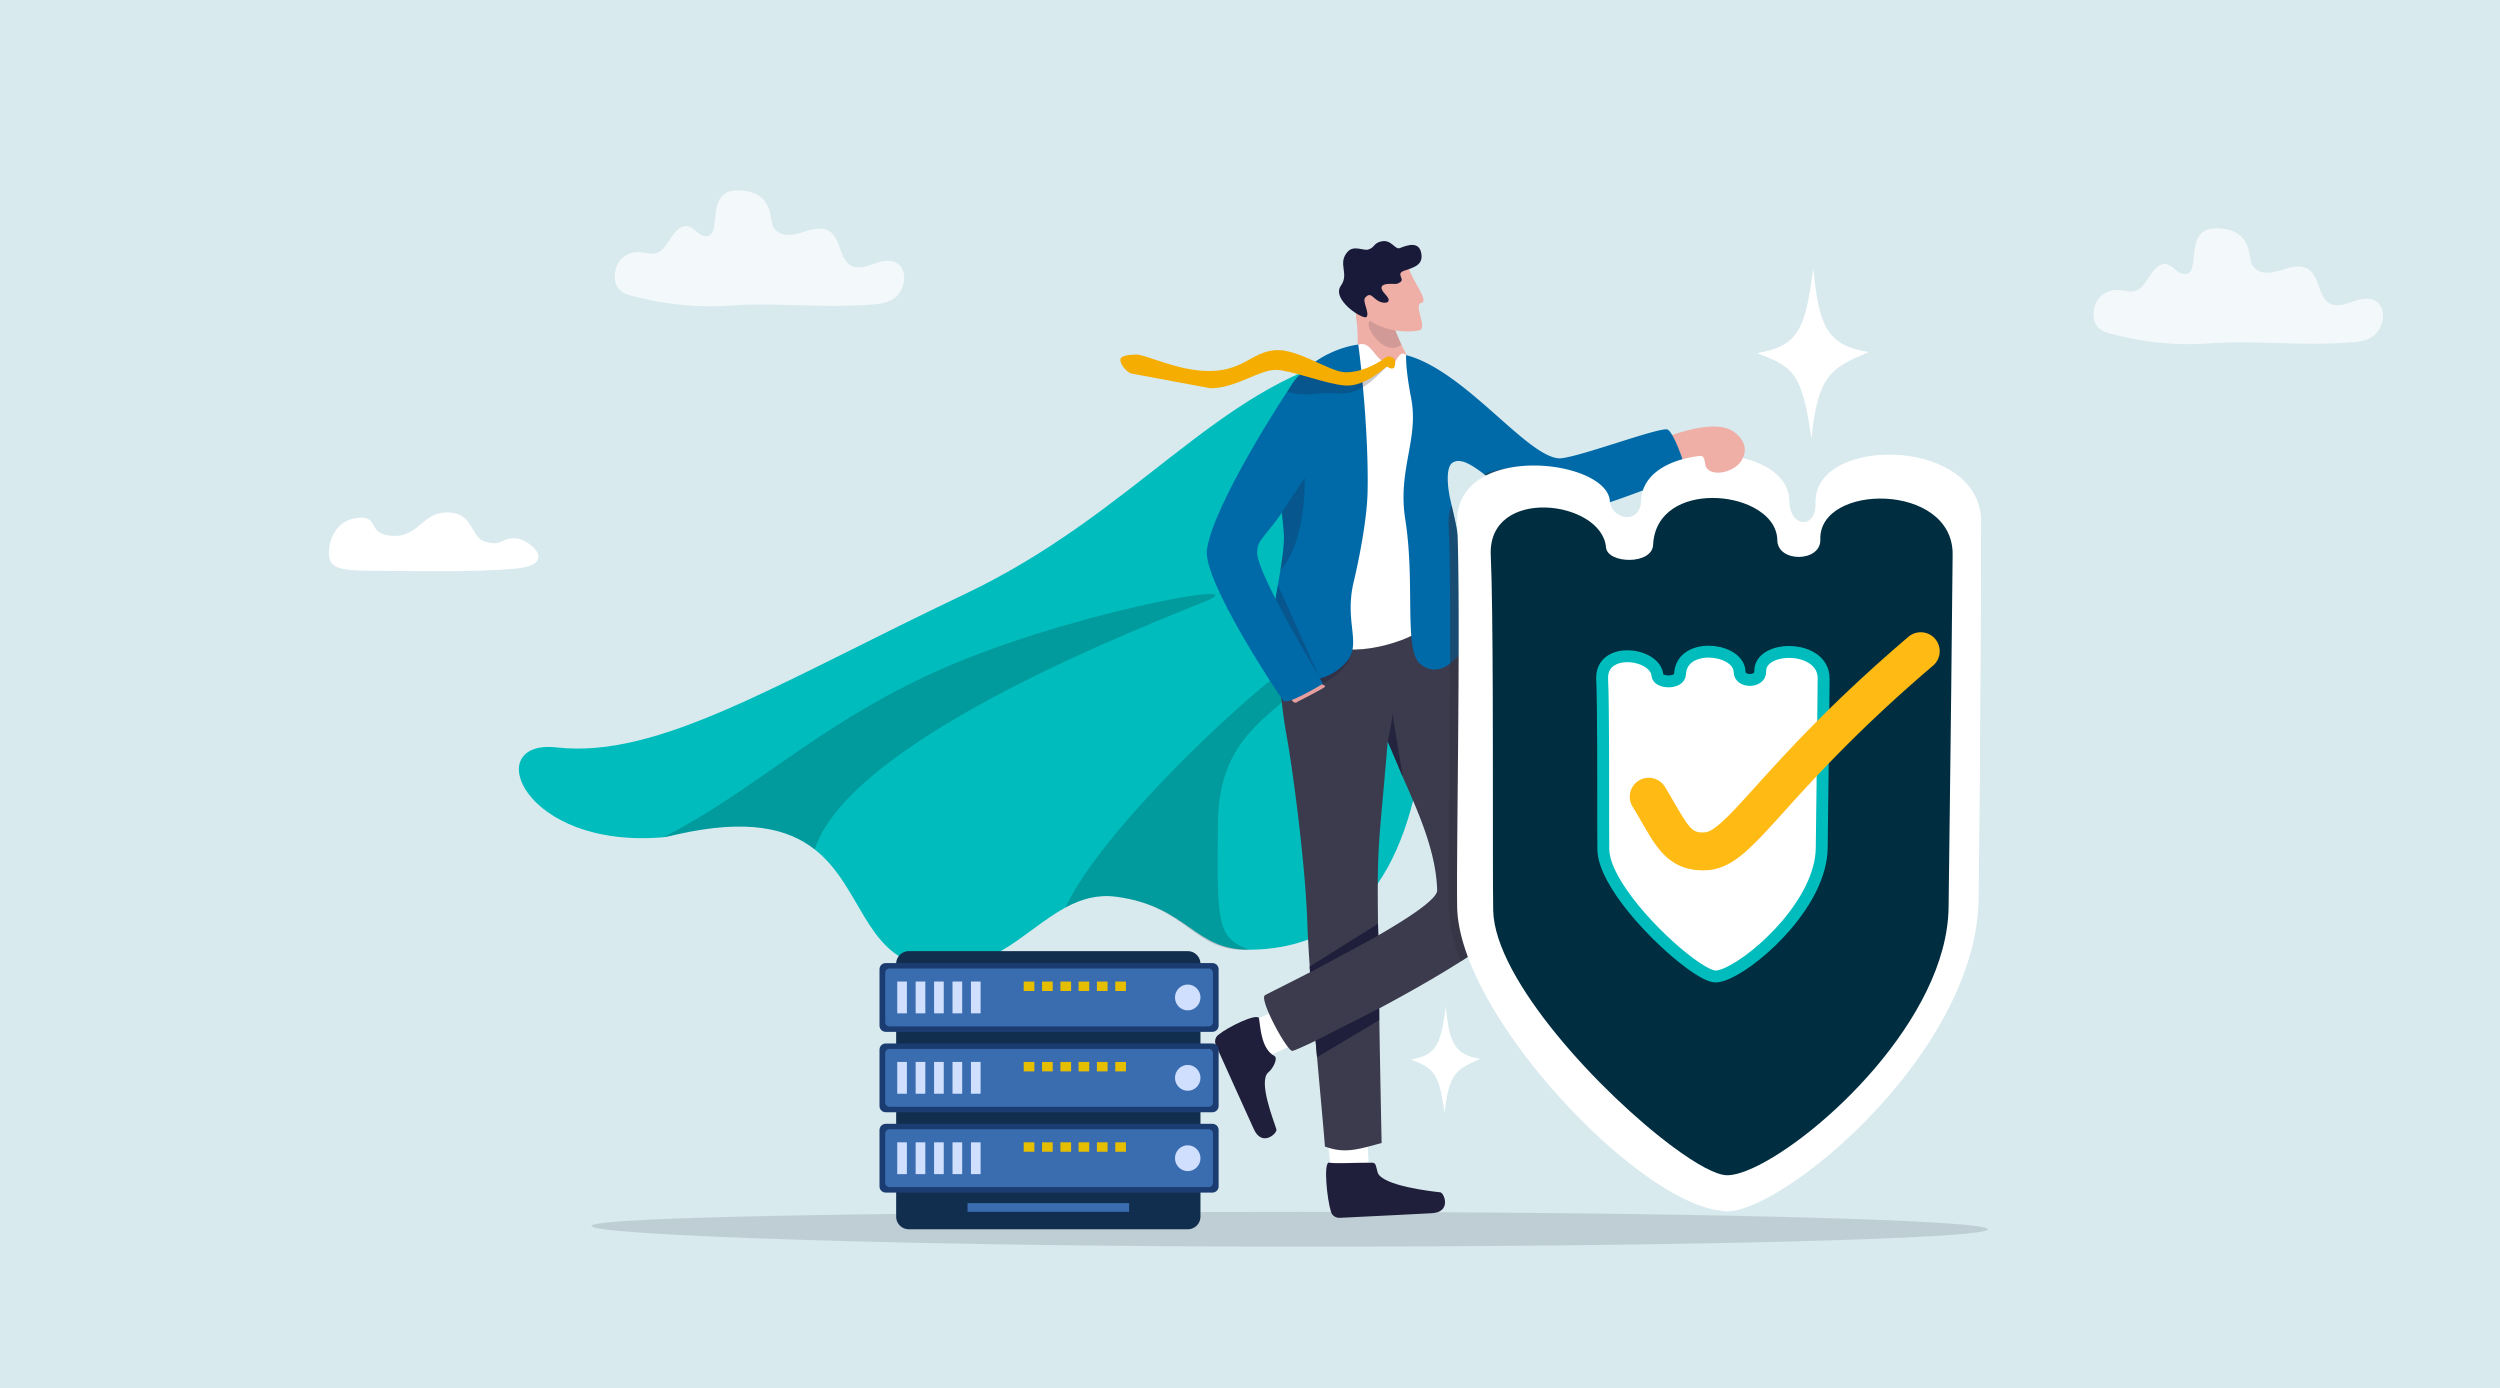 <?xml version="1.0" encoding="UTF-8"?> <svg xmlns="http://www.w3.org/2000/svg" width="670" height="372" fill="none" viewBox="0 0 670 372"><path fill="#D8EAEE" d="M670 0H0v372h670V0Z"></path><path fill="#32323F" d="M158.502 328.546c0 2.575 88.297 5.564 190.035 5.564 101.737 0 184.212-2.087 184.212-4.662 0-2.574-82.475-4.661-184.212-4.661-101.738 0-190.035 1.185-190.035 3.759Z" opacity=".15"></path><path fill="#00BCBC" d="M334.724 254.528c-14.763.088-16.412-11.671-35.594-14.208-5.074-.67-9.432.653-13.537 2.872-11.419 6.168-20.909 19.236-38.554 15.505-15.277-3.231-16.356-21.373-28.713-31.069-7.051-5.532-17.774-8.316-36.898-4.01-1.238.278-2.429.665-3.629.767-37.884 3.243-49.126-26.38-28.618-24.073 27.346 3.076 58.971-17.154 109.43-41.118 45.462-21.592 67.28-55.212 103.682-63.908l23.65 15.051s-1.245 54.977-3.487 80.798c-2.242 25.819-9.916 63.168-47.732 63.393Z"></path><path fill="#070716" d="M323.328 161.02c-13.492 5.675-95.024 36.373-105.002 66.608-7.051-5.532-17.774-8.316-36.898-4.01-1.238.278-2.447.535-3.629.767 24.316-12.433 40.138-29.056 70.962-43.475 34.561-16.165 89.068-25.988 74.567-19.89Zm11.396 93.508c-14.735.918-16.412-11.671-35.594-14.208-5.074-.67-9.432.654-13.537 2.872 11.784-25.985 73.66-80.321 68.834-67.746-5.603 14.597-27.664 16.549-28.013 44.612-.348 28.064-.12 31.237 8.31 34.47Z" opacity=".19"></path><path fill="#fff" d="M470.879 94.62c11.358-1.78 12.98-6.9 15.088-22.765 1.472 15.054 3.35 20.762 14.899 22.478-10.074 4.293-13.614 5.851-15.41 23.25-2.482-17.621-4.694-19.18-14.577-22.963Zm-92.832 189.329c7.098-1.113 8.112-4.311 9.429-14.226.92 9.407 2.094 12.974 9.311 14.047-6.295 2.682-8.508 3.656-9.63 14.529-1.551-11.012-2.934-11.986-9.11-14.35Z"></path><path fill="#EFAEA6" d="M363.524 85.797c.754 3.72-.206 13.527 1.409 17.373l9.522-1.021s9.226-1.118 7.031-2.56c-2.933-1.927-1.737-.901-3.109-2.376-.833-.895-1.831-2.764-2.782-4.828-1.287-2.796-2.489-5.947-3.06-7.495-.223-.605-.352-.966-.352-.966l-.083-.743-6.047-6.855s-3.357 5.39-2.529 9.471Z"></path><path fill="#1F1F3B" d="M375.595 92.385c-1.287-2.796-2.489-5.947-3.06-7.495l-2.355-.194s-2.871.543-3.344 1.808c-.713 1.91 4.559 9.214 8.759 5.881Z" opacity=".14"></path><path fill="#EFAEA6" d="M440.705 119.362c3.118-1.039 18.08-8.104 24.107-3.532 6.026 4.572 1.039 10.183-3.118 11.014-4.156.831-5.403-4.364-8.728-3.325-6.055 1.892-8.728 3.117-8.728 3.117l-3.533-7.274Z"></path><path fill="#fff" d="M338.39 283.53c3.593-1.215 12.173-5.443 12.173-5.443l-4.048-9.752-12.827 6.473-1.259 8.241 5.961.481Z"></path><path fill="#1F1F3B" d="M341.565 283.021c.98.53-.344 3.312-1.616 4.342-2.912 2.356 1.553 13.26 2.125 15.304.296 1.055-3.832 4.855-6.047-.056-1.915-4.247-8.097-17.83-10.164-22.49-.433-.974-.194-2.106.592-2.747 2.808-2.288 10.238-5.8 10.933-4.554.409 1.92.437 8.178 4.177 10.201Z"></path><path fill="#fff" d="M366.835 315.95c.174-3.789-.648-13.319-.648-13.319l-10.556.235 1.371 14.301 7.219 4.163 2.614-5.38Z"></path><path fill="#1F1F3B" d="M367.73 311.601c1.137.002.997 1.061 1.489 2.621 1.125 3.572 14.646 5.095 16.757 5.31 1.09.111 3.113 5.343-2.268 5.608-4.653.23-19.555 1.019-24.648 1.239-1.065.046-2.031-.59-2.34-1.556-1.099-3.45-2.026-13.049-.612-13.24 1.936.32 6.442.009 11.622.018Z"></path><path fill="#3B3B4D" d="M391.614 174.579c-1.169-4.826-2.201-9.126-2.985-12.561-.433-1.894-.79-3.525-1.055-4.838 0 0-4.044-.612-9.704-1.058-13.106-1.034-34.877-1.179-35.175 9.219a51.26 51.26 0 0 0 .13 5.53c.176 2.298.179 4.435.198 6.779.033 3.83.1 8.202 1.013 14.703.239 1.696.533 3.537.901 5.551 1.379 7.554 4.885 33.104 5.429 49.436.118 3.556.391 8.145.753 13.208-6.556 3.38-11.584 5.848-12.115 6.186-1.64 1.043 5.79 14.761 7.318 14.906.295.028 2.649-.992 6.266-2.721 1.131 13.134 2.297 25.264 2.487 28.352 5.122 1.851 8.168.986 15.202-.944 0 0-.357-16.502-.666-36.058 7.346-3.922 15.254-8.384 21.832-12.575 8.017-5.112 14.056-9.823 14.682-12.666 1.391-6.323-8.437-45.449-14.511-70.449Zm-22.276 76.126-.036-3.275c-.241-22.332.225-20.121 2.605-48.723l.004.004c.055.128 1.234 2.827 2.966 6.986 3.707 8.873 9.981 21.127 10.286 32.889.059 2.276-7.113 7.096-15.825 12.119Z"></path><path fill="#1F1F3B" d="M367.54 190.808s.004.008.008.023c.076-.055.109-.08.117-.089-.021.004-.125.066-.125.066Z" opacity=".46"></path><path fill="#1F1F3B" d="m371.908 198.707.002.004a983 983 0 0 1 4.049 9.529l-2.786-17.025s.125 1.021-1.265 7.492Z" opacity=".79"></path><path fill="#1F1F3B" d="M343.504 187.922c.359-.103 17.046-4.713 18.813-13.22 0 0-14.621 2.159-19.293 2.949.032 3.829.199 8.119.48 10.271Z" opacity=".35"></path><path fill="#fff" d="M364.018 92.356c3.737-1.254 4.493 4.927 8.342 4.989 2.033.032 1.532-.81 2.43-1.79.553-.604 1.065-1.275 2.053-.39 20.097 17.996 3.408 67.548 6.023 70.772 2.14 2.636-13.487 9.649-23.687 7.851-13.988-2.466-14.068-17.306-13.844-20.156.223-2.849 6.123-51.407 6.123-51.407s6.754-4.081 12.56-9.868Z"></path><path fill="#0069A8" d="M451.581 127.398c-1.173.146-7.073 2.504-13.719 4.936-2.83 1.038-5.795 2.089-8.587 2.987-4.836 1.561-9.155 2.667-11.36 2.467-8.103-.731-14.924-6.768-20.214-10.743-3.449-2.597-6.247-4.313-8.326-3.112-1.921 1.114-1.503 6.189-.735 9.731.12.549.243 1.093.365 1.629.511 2.251 1.016 4.357 1.31 6.007.885 4.992 6.104 25.114 1.299 33.279-.069.12-.141.238-.217.354a7.288 7.288 0 0 1-.615.826c-.734.851-1.451 1.538-2.153 2.074-3.064 2.352-5.79 1.886-7.951.164-1.48-1.179-2.136-3.876-2.447-7.562-.323-3.872-.265-8.843-.361-14.314-.095-5.343-.345-11.163-1.253-16.899-2.11-13.297 3.702-21.555 1.57-32.523a93.076 93.076 0 0 1-.784-4.561c-.33-2.242-.477-3.88-.534-5.006-.076-1.36-.025-1.966-.025-1.966 15.632 4.112 31.995 26.825 40.795 27.659 3.775.359 25.935-8.057 29.093-7.758 1.046.099 2.969 4.385 4.115 7.876.782 2.385 1.202 4.397.734 4.455Z"></path><path fill="#E79E9C" d="M353.991 183.072c.409.653 1.543.583 1.004 1.074-.538.492-7.262 3.932-7.262 3.932s-.623.758-1.507-.371c-.883-1.13-.956-2.312-.956-2.312l8.721-2.323Z"></path><path fill="#0069A8" d="M342.627 122.553c.038 2.366.088 4.264.154 5.871a99.57 99.57 0 0 0 .589 7.547c.098.888.2 1.81.31 2.849l-.001.003c.103.995.212 2.107.323 3.404.003.008.002.015.002.019.018.224.04.452.058.687.183 2.268-.262 5.84-.917 9.895-.102.651-.212 1.311-.327 1.982v.004c-1.803 10.646-4.507 23.569-1.154 25.365 6.257 3.351 14.281 2.964 19.242-2.882 4.111-4.85-.703-10.497 1.886-21.371 1.441-6.034 3.582-16.823 3.723-24.231.301-15.763-1.869-34.933-2.497-39.34 0 0-9.557.828-16.919 9.411-3.095 3.605-4.563 13.571-4.472 20.787Z"></path><path fill="#0069A8" d="M358.994 111.47c-19.003 35.538-21.896 30.957-22.077 36.589-.18 5.633 17.655 35.159 17.655 35.159s-9.638 5.95-10.694 4.538c-1.057-1.412-21.558-32.009-20.414-40.46 1.622-11.975 21.23-42.314 23.714-45.543 2.484-3.229 13.95-5.263 14.166.226.217 5.489-2.35 9.491-2.35 9.491Z"></path><path fill="#1F1F3B" d="M343.585 137.279c.118 1.174.251 2.504.379 4.113.023.261.037.54.038.835.003.008.002.015.002.019.018.224.041.452.058.687.183 2.268-.262 5.84-.917 9.895 7.062-7.736 6.538-24.843 6.538-24.843l-6.098 9.294Zm-1.704 22.984c.698 2.449 11.752 21.387 11.752 21.387l-11.154-24.868-.598 3.481Z" opacity=".24"></path><path fill="#EFAEA6" d="M377.571 71.889c.864 3.241 5.579 8.913 3.334 9.295-2.245.382 1.831 6.847-.542 7.338-5.752 1.19-13.053-1.281-14.295-3.918-1.243-2.636-2.218-10.432-2.218-10.432l13.721-2.283Z"></path><path fill="#191939" d="M372.176 76.08c1.861-.104 1.994.313 3.163-.52 1.169-.834-1.353-2.197.962-3 2.314-.803 4.904-1.401 4.671-4.145-.338-3.972-3.727-2.757-5.807-1.93-1.339.532-2.218-2.402-4.975-1.792-2.162.478-1.682 1.695-3.592 2.206-1.153.31-3.786-1.208-5.367.508-2.931 3.182.471 5.88-1.859 9.137-2.716 3.8 6.144 9.37 6.88 8.384.858-1.15-1.261-4.235-.357-5.2 1.363-1.456 1.797-.161 3.338.842 1.645 1.071 4.263.7 2.137-1.551-2.125-2.252-.879-2.845.806-2.939Z"></path><path fill="#1F1F3B" d="m369.616 273.407-16.651 9.933-.392-4.446 17.058-8.653-.015 3.166Zm-.215-22.677-18.331 9.887-.091-1.592 18.321-11.444.101 3.149Z"></path><path fill="#32323F" d="M391.614 174.579c6.074 25 15.901 64.125 14.511 70.449-.626 2.842-6.665 7.554-14.683 12.666-1.968-5.063-3.118-9.873-3.204-14.198-.12-6.138.068-22.677.227-41.113.051-6.032.103-12.269.137-18.412a2584.464 2584.464 0 0 0 .027-21.953c-.04-8.603-.155-16.041-.391-21.134-.098-2.096.181-3.954.767-5.591.511 2.251 1.016 4.357 1.31 6.007.885 4.992 6.104 25.114 1.299 33.279Zm37.537-40.017c.023.264.065.517.124.76-4.836 1.56-9.155 2.666-11.36 2.466-8.103-.731-14.924-6.768-20.214-10.743 11.878-4.691 30.773-.153 31.45 7.517Z" opacity=".51"></path><path fill="#fff" d="M530.933 139.846c0 3.026-.05 21.151-.187 43.697-.035 5.905-.074 12.113-.121 18.434a7869.65 7869.65 0 0 1-.375 38.929c-.45 35.748-39.573 72.768-59.897 81.714-3.009 1.325-5.601 2.037-7.602 2.037-.243 0-.487-.006-.736-.02-.523-2.313-1.349-4.603-1.467-6.994-2.11-42.609-4.774-90.979-2.017-187.311.079-2.78.242-5.595.366-8.449 3.995-.044 8.029.591 11.457 1.884 5.26 1.978 9.09 5.503 9.159 10.493.101 7.263 7.355 7.675 7.121.417-.569-18.004 44.299-17.725 44.299 5.169Z"></path><path fill="#fff" d="M530.849 139.945c0 3.023-.05 21.127-.187 43.646-.035 5.897-.074 12.098-.121 18.411a7853.544 7853.544 0 0 1-.374 38.883c-.45 35.705-39.526 72.681-59.825 81.616-3.006 1.323-5.594 2.034-7.594 2.034-.242 0-.486-.006-.735-.02-4.052-.206-9.002-2.09-14.382-5.212-24.01-13.918-56.642-52.423-57.109-76.188-.12-6.138.069-22.677.227-41.113.051-6.031.103-12.27.137-18.411.091-17.371.057-33.978-.364-43.088-1.031-22.169 39.911-17.678 40.912-6.322.462 5.205 8.159 6.507 8.387 0 .165-4.684 3.329-7.983 7.811-9.954 3.272-1.444 7.25-2.178 11.267-2.223 3.99-.044 8.02.591 11.443 1.882 5.254 1.975 9.08 5.496 9.148 10.48.102 7.254 7.347 7.666 7.113.417-.569-17.983 44.246-17.704 44.246 5.162Z"></path><path fill="#002D3F" d="M523.308 148.476c0 2.334-.168 17.903-.389 37.175l-.205 17.469c-.168 13.901-.346 28.231-.492 40.065-.372 29.732-34.595 61.649-52.352 69.797-2.835 1.3-5.249 1.996-7.036 1.983-2.852-.022-8.155-2.912-14.511-7.627-19.113-14.163-47.783-44.793-48.145-63.361-.108-5.416-.065-22.385-.087-40.857 0-5.779-.011-11.703-.032-17.469-.059-15.363-.194-29.583-.535-36.824-.869-18.643 29.805-14.816 30.891-2.115.378 4.378 12.361 4.763 12.621-.705.21-4.461 2.279-7.622 5.287-9.654 5.854-3.958 15.272-3.651 21.547-.381 3.759 1.957 6.395 4.987 6.449 8.8.086 6.099 11.724 5.92 11.53-.179-.476-15.122 35.459-15.35 35.459 3.883Z"></path><path fill="#fff" stroke="#00BCBC" stroke-miterlimit="10" stroke-width="3.186" d="M488.743 181.853c0 1.119-.081 8.585-.187 17.828l-.098 8.378-.236 19.215c-.179 14.259-16.591 29.566-25.107 33.474-1.36.623-2.518.957-3.375.951-1.368-.01-3.911-1.396-6.96-3.658-9.166-6.792-22.916-21.482-23.089-30.387-.052-2.597-.032-10.736-.042-19.595 0-2.771-.005-5.612-.015-8.378-.029-7.368-.094-14.187-.257-17.66-.417-8.941 14.294-7.106 14.815-1.015.181 2.1 5.929 2.285 6.053-.338.101-2.139 1.093-3.655 2.535-4.63 2.808-1.898 7.325-1.751 10.335-.182 1.802.938 3.066 2.391 3.092 4.22.041 2.925 5.623 2.839 5.53-.086-.228-7.252 17.006-7.361 17.006 1.863Z"></path><path fill="#FFBA14" d="M456.134 233.245c-3.87-.039-7.071-1.281-9.75-3.777-2.43-2.263-4.211-5.347-6.273-8.917-.815-1.41-1.657-2.869-2.631-4.448a5.083 5.083 0 0 1 8.653-5.332c1.049 1.702 1.968 3.293 2.779 4.696 4.095 7.09 4.846 7.799 8.044 7.593 2.628-.169 7.256-5.293 13.661-12.384 8.156-9.028 20.481-22.673 40.897-40.061a5.082 5.082 0 0 1 6.59 7.737c-19.909 16.958-31.966 30.305-39.944 39.137-4.098 4.536-7.334 8.119-10.235 10.67-2.503 2.2-5.937 4.762-10.316 5.044a19.95 19.95 0 0 1-1.475.042Z"></path><path fill="#EFAEA6" d="M467.236 122.133c-.97 4.572-9.766 6.412-10.26 2.13-.415-3.602-2.763-2.407-5.118-1.853-2.355.555 8.035-4.71 8.035-4.71l7.343 4.433Z"></path><path fill="#1F1F3B" d="M371.84 98.224c-.301-.275-4.633 5.525-9.499 6.836-1.344.364-2.756.531-4.174.362-4.151-.495-8.163 1.11-13.241-.428 1.771-2.622 2.983-4.361 5.361-6.593 3.577 1.803 5.85 2.777 8.035 2.925 1.62.109 3.192-.061 4.677-.402 2.793-.64 5.276-1.887 7.184-3.013.972-.575 1.268-1.658 2.309-1.517 1.382.186-.264 2.182-.652 1.83Z" opacity=".24"></path><path fill="#F4AD00" d="M324.424 104.056c6.835.004 13.263-5.117 17.646-4.922 4.383.194 13.265 3.791 18.386 4.181 5.711.436 11.019-5.35 11.367-5.06.348.291.67.571 1.417.49.514-.057.664-1.023.687-1.578.023-.554-.281-1.494-1.487-1.606-.908-.083-1.02.262-1.842.797-2.47 1.606-6.104 3.501-10.16 3.4-4.056-.102-12.66-6.384-18.728-5.913-6.068.47-8.426 5.376-17.135 5.576-8.708.2-17.544-4.498-20.116-4.408-2.572.09-4.161.425-4.201 1.4-.041.975 1.046 2.739 2.748 3.656"></path><path fill="#122E4F" d="M243.576 254.907h74.744a3.407 3.407 0 0 1 3.405 3.405v67.731a3.407 3.407 0 0 1-3.405 3.405h-74.744a3.407 3.407 0 0 1-3.406-3.405v-67.73a3.407 3.407 0 0 1 3.406-3.406Z"></path><path fill="#3A6DB0" d="M302.593 322.434h-43.29v2.338h43.29v-2.338Z"></path><path fill="#1B3C70" d="M324.934 258.103h-87.569c-.915 0-1.657.742-1.657 1.658v15.115c0 .915.742 1.658 1.657 1.658h87.569c.915 0 1.658-.743 1.658-1.658v-15.115c0-.916-.743-1.658-1.658-1.658Z"></path><path fill="#3A6DB0" d="M323.908 259.559h-85.517c-.639 0-1.156.518-1.156 1.157v13.204c0 .639.517 1.157 1.156 1.157h85.517c.639 0 1.157-.518 1.157-1.157v-13.204c0-.639-.518-1.157-1.157-1.157Z"></path><path fill="#D1DFFF" d="M321.725 267.318c0 1.911-1.528 3.46-3.414 3.46-1.886 0-3.415-1.549-3.415-3.46s1.529-3.46 3.415-3.46c1.886 0 3.414 1.549 3.414 3.46Zm-78.681-4.26h-2.587v8.521h2.587v-8.521Zm4.94 0h-2.587v8.521h2.587v-8.521Zm4.94 0h-2.588v8.521h2.588v-8.521Zm4.939 0h-2.587v8.521h2.587v-8.521Zm4.94 0h-2.588v8.521h2.588v-8.521Z"></path><path fill="#E5BE00" d="M277.212 263.058h-2.862v2.528h2.862v-2.528Zm4.92 0h-2.862v2.528h2.862v-2.528Zm4.92 0h-2.862v2.528h2.862v-2.528Zm4.862 0h-2.862v2.528h2.862v-2.528Zm4.92 0h-2.862v2.528h2.862v-2.528Zm4.92 0h-2.862v2.528h2.862v-2.528Z"></path><path fill="#1B3C70" d="M324.934 279.65h-87.569c-.915 0-1.658.742-1.658 1.657v15.116c0 .915.743 1.658 1.658 1.658h87.569c.915 0 1.657-.743 1.657-1.658v-15.116c0-.915-.742-1.657-1.657-1.657Z"></path><path fill="#3A6DB0" d="M323.908 281.106h-85.517c-.639 0-1.157.518-1.157 1.157v13.204c0 .639.518 1.157 1.157 1.157h85.517c.639 0 1.157-.518 1.157-1.157v-13.204c0-.639-.518-1.157-1.157-1.157Z"></path><path fill="#D1DFFF" d="M321.725 288.865c0 1.911-1.528 3.46-3.414 3.46-1.886 0-3.415-1.549-3.415-3.46s1.529-3.46 3.415-3.46c1.886 0 3.414 1.549 3.414 3.46Zm-78.681-4.26h-2.587v8.521h2.587v-8.521Zm4.94 0h-2.587v8.521h2.587v-8.521Zm4.94 0h-2.588v8.521h2.588v-8.521Zm4.939 0h-2.587v8.521h2.587v-8.521Zm4.94 0h-2.588v8.521h2.588v-8.521Z"></path><path fill="#E5BE00" d="M277.212 284.605h-2.862v2.528h2.862v-2.528Zm4.92 0h-2.862v2.528h2.862v-2.528Zm4.92 0h-2.862v2.528h2.862v-2.528Zm4.862 0h-2.862v2.528h2.862v-2.528Zm4.92 0h-2.862v2.528h2.862v-2.528Zm4.92 0h-2.862v2.528h2.862v-2.528Z"></path><path fill="#1B3C70" d="M324.934 301.184h-87.569c-.915 0-1.658.742-1.658 1.658v15.115c0 .916.743 1.658 1.658 1.658h87.569c.915 0 1.657-.742 1.657-1.658v-15.115c0-.916-.742-1.658-1.657-1.658Z"></path><path fill="#3A6DB0" d="M323.908 302.641h-85.517c-.639 0-1.157.518-1.157 1.156v13.204c0 .639.518 1.157 1.157 1.157h85.517c.639 0 1.157-.518 1.157-1.157v-13.204c0-.638-.518-1.156-1.157-1.156Z"></path><path fill="#D1DFFF" d="M321.725 310.399c0 1.911-1.528 3.46-3.414 3.46-1.886 0-3.415-1.549-3.415-3.46 0-1.91 1.529-3.46 3.415-3.46 1.886 0 3.414 1.549 3.414 3.46Zm-78.681-4.26h-2.587v8.521h2.587v-8.521Zm4.94 0h-2.587v8.521h2.587v-8.521Zm4.94 0h-2.588v8.521h2.588v-8.521Zm4.939 0h-2.587v8.521h2.587v-8.521Zm4.94 0h-2.588v8.521h2.588v-8.521Z"></path><path fill="#E5BE00" d="M277.212 306.139h-2.862v2.529h2.862v-2.529Zm4.92 0h-2.862v2.529h2.862v-2.529Zm4.92 0h-2.862v2.529h2.862v-2.529Zm4.862 0h-2.862v2.529h2.862v-2.529Zm4.92 0h-2.862v2.529h2.862v-2.529Zm4.919 0h-2.861v2.529h2.861v-2.529Z"></path><path fill="#fff" d="M592.462 92.006c-9.117.703-17.83-.218-26.776-2.56-1.372-.36-2.827-.84-3.757-2.174-1.409-2.019-.985-5.419.534-7.303 1.519-1.885 3.809-2.45 5.92-2.188 1.353.168 2.739.631 4.045.151 1.631-.599 2.711-2.496 3.804-4.148 1.094-1.652 2.574-3.285 4.259-3.026 1.263.194 2.259 1.402 3.382 2.16 1.124.757 2.756.837 3.401-.558 1.379-2.984-.557-11.169 6.546-11.169 10.252 0 8.577 8.238 9.811 9.986 1.871 2.65 5.201 2.066 7.911 1.17 2.709-.896 5.937-1.748 8.027.622 1.813 2.054 2 5.821 3.928 7.7 2.052 1.998 4.966.931 7.453.034 2.486-.898 5.691-1.228 7.134 1.5 1.21 2.287.308 5.608-1.412 7.284-1.721 1.676-3.99 2.085-6.153 2.252-14.043 1.082-26.793-.6-38.057.267ZM196.146 81.852c-9.116.703-17.83-.218-26.775-2.561-1.372-.36-2.828-.84-3.758-2.173-1.408-2.019-.984-5.419.535-7.303 1.519-1.885 3.808-2.45 5.92-2.188 1.352.168 2.739.63 4.044.151 1.631-.6 2.711-2.496 3.805-4.148 1.093-1.652 2.574-3.285 4.259-3.027 1.263.194 2.258 1.403 3.382 2.16 1.124.758 2.756.838 3.401-.557 1.379-2.985-.557-11.169 6.545-11.169 10.252 0 8.578 8.238 9.812 9.986 1.871 2.65 5.201 2.066 7.911 1.17 2.709-.897 5.936-1.748 8.027.621 1.813 2.055 2 5.822 3.927 7.7 2.052 1.999 4.967.932 7.453.035 2.486-.898 5.692-1.228 7.135 1.5 1.21 2.287.308 5.608-1.413 7.284-1.72 1.675-3.989 2.085-6.152 2.252-14.043 1.082-26.793-.6-38.058.267Z" opacity=".7"></path><path fill="#fff" d="M137.843 144.249c3.944 0 12.049 6.996.466 8.117-11.583 1.12-28.931.605-35.951.628-11.459.039-14.301-.43-14.21-5.112.053-2.71 1.55-8.374 7.59-9.085 6.285-.739 2.181 4.61 9.852 4.821 6.534.181 7.66-6.181 14.044-6.288 7.553-.126 6.167 6.76 10.539 7.881 4.805 1.232 3.728-.962 7.67-.962Z"></path></svg> 